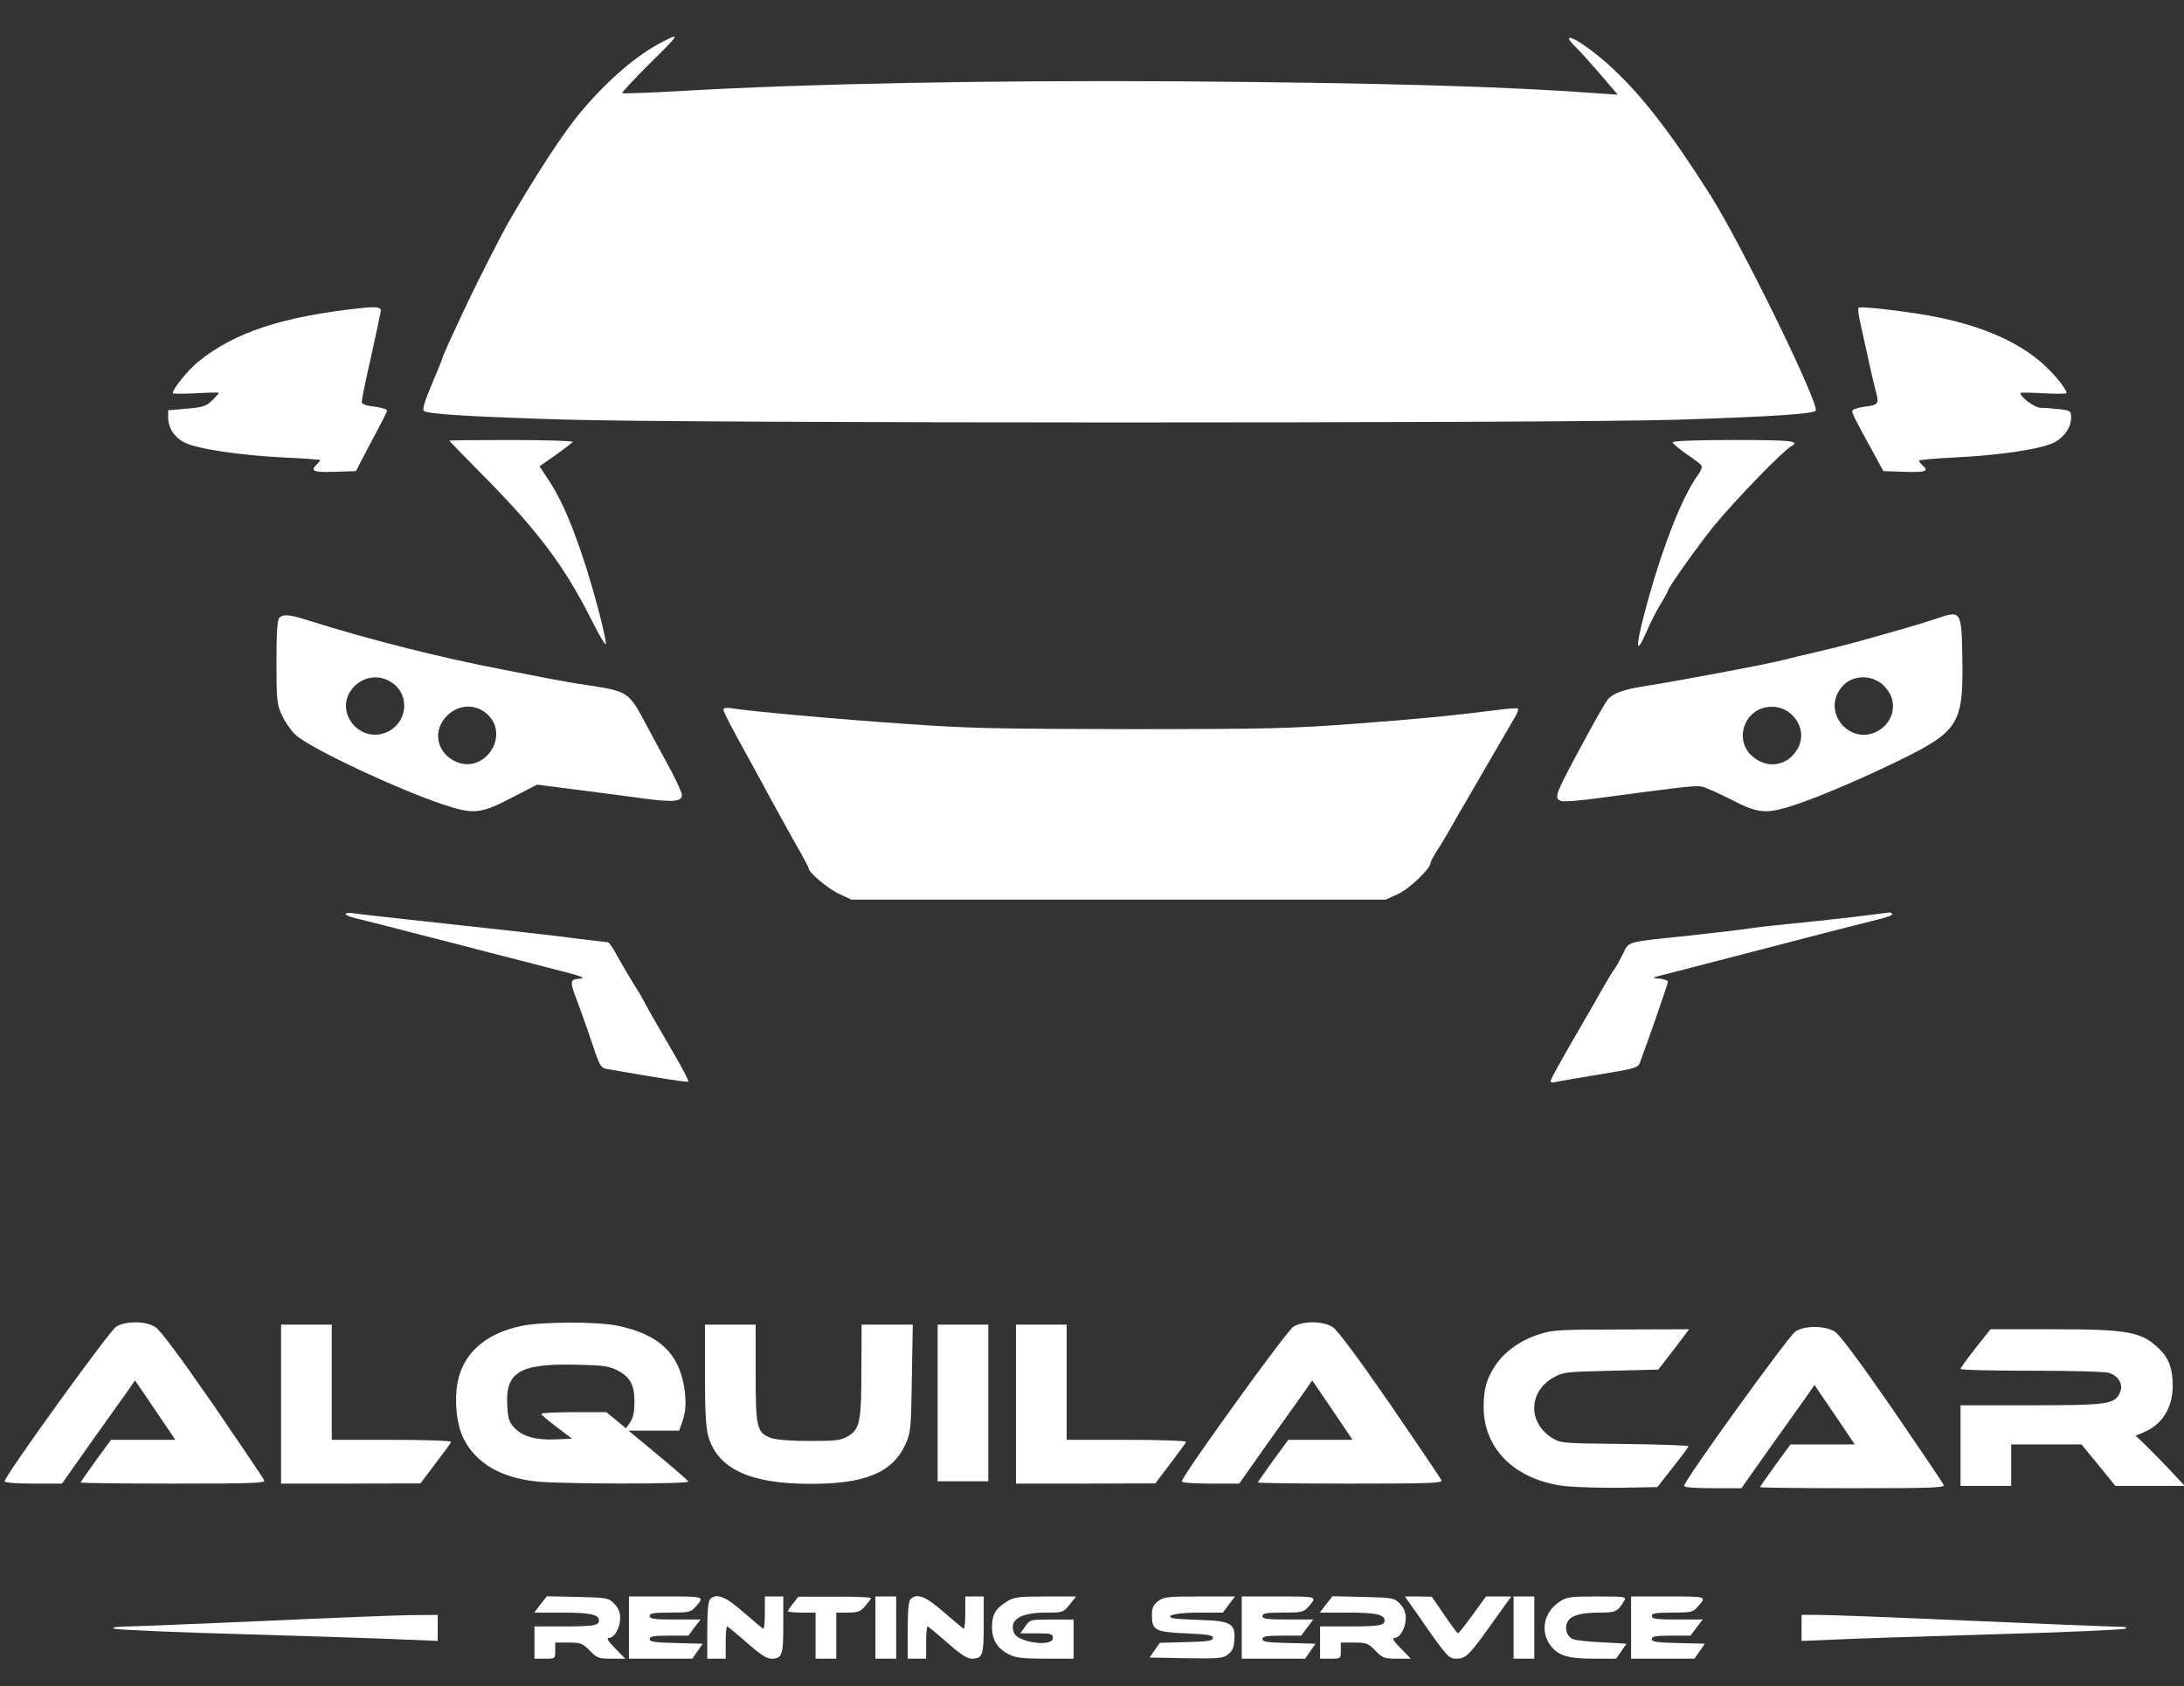 <?xml version="1.0" standalone="no"?>
<!DOCTYPE svg PUBLIC "-//W3C//DTD SVG 20010904//EN"
 "http://www.w3.org/TR/2001/REC-SVG-20010904/DTD/svg10.dtd">
<svg version="1.0" xmlns="http://www.w3.org/2000/svg"
 width="948pt" height="732pt" viewBox="0 0 948 732"
 preserveAspectRatio="xMidYMid meet">

<rect x="0" y="0" width="948" height="732" fill="#333333" stroke="none"/>

<g transform="translate(0,732) scale(0.1,-0.1)"
fill="#fff" stroke="none">
<path d="M2875 7138 c-111 -57 -235 -163 -353 -303 -74 -87 -196 -274 -315
-480 -33 -58 -128 -245 -174 -341 -73 -155 -113 -243 -113 -249 0 -3 -20 -53
-45 -112 -29 -67 -42 -110 -36 -116 14 -14 182 -25 601 -38 528 -17 4305 -17
4835 -1 411 13 592 25 606 39 21 21 -319 717 -455 933 -167 264 -292 427 -423
550 -83 79 -193 154 -193 132 0 -4 14 -21 31 -38 17 -16 64 -69 106 -117 l75
-88 -73 5 c-414 31 -940 46 -1834 53 -825 5 -1610 -10 -2159 -42 -138 -8 -252
-12 -255 -9 -3 2 48 57 112 121 139 137 143 143 62 101z"/>
<path d="M1580 5984 c-350 -36 -564 -106 -723 -237 -43 -36 -107 -115 -107
-133 0 -4 45 -4 100 -1 55 3 100 4 100 2 0 -3 -14 -18 -30 -34 -26 -25 -41
-29 -110 -35 l-80 -7 0 -30 c0 -46 26 -87 71 -110 56 -28 244 -56 434 -65 85
-4 155 -9 155 -11 0 -3 -7 -11 -15 -19 -29 -29 -16 -35 77 -32 l93 3 26 50
c14 28 45 85 67 127 23 43 42 81 42 86 0 6 -25 13 -55 17 -38 4 -55 11 -55 21
0 8 18 96 41 197 22 100 41 189 42 197 2 16 -16 19 -73 14z"/>
<path d="M8067 5984 c-2 -3 -1 -21 3 -42 20 -93 61 -280 70 -312 18 -64 15
-68 -45 -75 -34 -5 -55 -12 -55 -20 0 -12 17 -45 97 -190 l38 -70 93 -3 c91
-3 107 3 77 28 -8 7 -15 16 -15 20 0 4 67 10 150 14 199 9 387 38 438 66 45
25 72 66 72 108 0 28 -2 30 -52 36 -29 3 -66 6 -81 6 -25 0 -87 46 -87 64 0 3
45 2 100 -1 55 -3 100 -3 100 1 0 16 -45 73 -94 119 -119 111 -306 188 -556
226 -132 20 -246 31 -253 25z"/>
<path d="M1950 5407 c0 -1 71 -74 158 -162 229 -232 344 -386 459 -615 34 -69
63 -116 63 -105 0 34 -58 253 -101 379 -56 166 -100 264 -160 351 l-27 41 70
49 c38 27 72 53 74 57 3 4 -117 8 -265 8 -149 0 -271 -1 -271 -3z"/>
<path d="M7260 5400 c0 -5 27 -27 59 -50 33 -22 63 -45 67 -51 3 -6 -3 -24
-15 -40 -72 -97 -165 -339 -236 -613 -36 -140 -33 -169 9 -75 18 43 47 100 65
128 17 28 31 54 31 57 0 12 136 203 198 279 98 119 299 326 337 348 41 23 1
27 -250 27 -163 0 -265 -4 -265 -10z"/>
<path d="M8400 4633 c-68 -23 -177 -54 -350 -102 -36 -10 -108 -28 -160 -40
-52 -12 -120 -28 -150 -36 -84 -21 -445 -89 -610 -115 -87 -14 -128 -30 -151
-56 -9 -11 -49 -80 -89 -154 -144 -266 -147 -274 -113 -287 9 -4 73 1 142 10
371 50 439 58 467 53 17 -4 74 -29 127 -56 109 -57 147 -63 243 -35 94 27 296
111 473 197 274 133 293 163 289 445 -4 216 -3 215 -118 176z m-239 -276 c19
-13 40 -39 48 -61 20 -52 0 -111 -48 -143 -120 -80 -258 69 -169 182 39 50
113 60 169 22z m-389 -134 c50 -45 60 -106 28 -158 -46 -75 -138 -84 -201 -21
-67 67 -30 185 63 205 39 9 83 -2 110 -26z"/>
<path d="M1212 4638 c-8 -8 -12 -65 -12 -192 0 -169 2 -184 24 -231 12 -27 38
-65 57 -83 57 -56 432 -233 642 -304 133 -44 163 -41 296 28 l112 58 172 -22
c95 -12 225 -29 290 -38 129 -17 167 -14 167 15 0 10 -22 58 -48 107 -27 49
-72 134 -102 189 -81 153 -81 153 -255 180 -55 8 -134 22 -175 30 -41 8 -133
26 -205 40 -270 52 -582 131 -834 211 -83 27 -112 29 -129 12z m489 -281 c83
-56 67 -181 -29 -218 -56 -22 -120 1 -152 54 -69 113 70 239 181 164z m415
-138 c100 -94 -15 -263 -140 -204 -77 37 -98 124 -45 188 49 59 131 67 185 16z"/>
<path d="M3140 4240 c0 -10 31 -70 125 -240 26 -47 65 -119 87 -160 23 -41 67
-122 99 -179 33 -57 59 -106 59 -110 0 -18 82 -87 130 -110 l55 -26 1160 0
1160 0 53 24 c50 23 142 111 142 136 0 6 11 26 23 45 13 19 35 55 49 80 14 25
34 59 44 77 10 17 51 87 90 155 70 120 122 211 160 275 10 17 16 34 13 37 -2
3 -36 1 -74 -4 -221 -28 -371 -42 -640 -62 -268 -20 -371 -23 -965 -23 -582 1
-704 3 -982 23 -293 20 -679 55 -755 68 -20 3 -33 1 -33 -6z"/>
<path d="M1500 3352 c0 -5 30 -16 68 -24 37 -9 148 -37 247 -63 99 -25 239
-61 310 -80 72 -18 198 -51 280 -72 119 -30 142 -39 113 -41 -46 -4 -46 -9
-12 -99 14 -37 34 -93 44 -123 61 -179 52 -164 101 -173 217 -38 333 -56 337
-52 3 2 -22 50 -54 106 -109 187 -124 214 -134 234 -6 11 -16 29 -22 40 -36
56 -77 126 -103 173 -15 28 -32 52 -36 52 -4 0 -59 7 -121 14 -103 14 -236 29
-768 87 -102 11 -200 22 -217 25 -18 3 -33 1 -33 -4z"/>
<path d="M8040 3339 c-85 -10 -207 -23 -270 -29 -63 -6 -142 -15 -175 -20 -33
-5 -150 -19 -260 -31 -286 -30 -262 -23 -292 -83 -14 -28 -30 -57 -37 -65 -6
-7 -24 -38 -41 -67 -16 -29 -75 -131 -130 -226 -55 -95 -102 -179 -103 -187
-3 -10 3 -12 20 -8 12 3 98 18 190 33 159 26 168 29 177 53 33 88 121 341 121
349 0 6 -17 12 -37 14 -36 3 -35 4 27 19 77 20 423 109 675 175 99 25 211 54
248 63 38 9 65 19 61 24 -4 4 -10 7 -13 6 -3 -1 -76 -9 -161 -20z"/>
<path d="M504 1561 c-29 -18 -484 -648 -484 -671 0 -6 47 -10 125 -10 l124 0
122 173 c67 94 139 195 159 223 l36 52 88 -129 87 -129 -140 0 -139 0 -66 -90
c-36 -50 -66 -93 -66 -95 0 -3 180 -5 401 -5 345 0 400 2 396 14 -3 8 -104
157 -223 331 -144 208 -229 322 -250 335 -42 26 -128 27 -170 1z"/>
<path d="M2261 1564 c-140 -30 -232 -103 -266 -210 -26 -82 -18 -211 18 -280
55 -107 160 -168 317 -185 109 -11 663 -12 658 0 -1 4 -61 56 -132 115 l-128
106 110 0 110 0 10 28 c19 50 22 94 12 159 -24 150 -111 231 -288 268 -87 19
-335 18 -421 -1z m414 -190 c59 -29 78 -62 79 -136 0 -45 -5 -71 -18 -91 l-19
-27 -42 35 -43 35 -141 0 c-78 0 -141 -3 -141 -7 0 -5 30 -30 67 -58 l66 -50
-69 -3 c-87 -4 -144 12 -180 49 -24 25 -29 40 -32 98 -9 146 54 183 303 177
105 -2 139 -6 170 -22z"/>
<path d="M5614 1561 c-29 -18 -484 -648 -484 -671 0 -6 47 -10 125 -10 l124 0
122 173 c67 94 139 195 159 223 l36 52 88 -129 87 -129 -140 0 -139 0 -66 -90
c-36 -50 -66 -93 -66 -95 0 -3 180 -5 401 -5 345 0 400 2 396 14 -3 8 -104
157 -223 331 -144 208 -229 322 -250 335 -42 26 -128 27 -170 1z"/>
<path d="M1220 1225 l0 -345 303 0 302 1 65 86 c36 47 67 89 68 94 2 5 -111 9
-257 9 l-261 0 0 250 0 250 -110 0 -110 0 0 -345z"/>
<path d="M3060 1352 c0 -163 4 -231 15 -268 41 -140 181 -205 441 -205 239 -1
359 49 415 173 22 50 24 67 27 286 l4 232 -111 0 -111 0 -1 -197 c0 -226 -7
-257 -59 -288 -30 -17 -52 -20 -165 -20 -83 0 -144 5 -168 13 -62 23 -67 42
-67 282 l0 210 -110 0 -110 0 0 -218z"/>
<path d="M4070 1230 l0 -340 110 0 110 0 0 340 0 340 -110 0 -110 0 0 -340z"/>
<path d="M4410 1225 l0 -345 303 0 302 1 65 86 c36 47 67 89 68 94 2 5 -111 9
-257 9 l-261 0 0 250 0 250 -110 0 -110 0 0 -345z"/>
<path d="M7794 1541 c-29 -18 -484 -648 -484 -671 0 -6 47 -10 125 -10 l124 0
122 173 c67 94 139 195 159 223 l36 52 88 -129 87 -129 -140 0 -139 0 -66 -90
c-36 -50 -66 -93 -66 -95 0 -3 180 -5 401 -5 345 0 400 2 396 14 -3 8 -104
157 -223 331 -144 208 -229 322 -250 335 -42 26 -128 27 -170 1z"/>
<path d="M6684 1529 c-81 -25 -151 -74 -191 -133 -40 -59 -53 -103 -53 -183 0
-185 139 -319 355 -344 50 -5 159 -8 244 -7 l155 3 67 85 c37 47 68 88 68 92
1 4 -124 8 -276 10 -273 3 -279 3 -317 27 -103 65 -102 197 3 259 45 26 50 27
252 32 l207 5 39 50 c21 28 52 67 67 88 l28 37 -293 -1 c-263 0 -301 -2 -355
-20z"/>
<path d="M8575 1468 c-36 -46 -65 -86 -65 -90 0 -5 139 -8 309 -8 189 0 320
-4 338 -10 41 -15 60 -51 45 -85 -23 -51 -54 -55 -387 -55 l-305 0 0 -175 0
-175 110 0 110 0 0 90 0 90 153 0 152 0 74 -90 73 -90 151 0 150 0 -68 73
c-37 39 -85 88 -106 108 l-39 37 31 13 c84 34 130 107 130 204 0 72 -16 118
-57 158 -76 76 -134 87 -461 87 l-273 0 -65 -82z"/>
<path d="M2346 356 l-27 -36 121 0 c121 0 160 -8 160 -34 0 -22 -24 -26 -156
-26 l-124 0 0 -70 0 -70 45 0 c45 0 45 0 45 35 l0 35 58 0 c53 0 61 -3 92 -35
31 -32 38 -35 94 -35 l60 0 -44 45 c-31 31 -39 45 -27 45 24 0 49 44 49 86 0
26 -8 44 -26 63 -25 25 -31 26 -159 29 l-133 3 -28 -35z"/>
<path d="M2730 255 l0 -135 138 0 137 0 23 33 22 32 -115 3 c-93 2 -115 5
-115 17 0 12 17 15 84 15 l84 0 26 35 27 35 -110 0 c-92 0 -111 3 -111 15 0
12 16 15 88 15 79 0 91 2 109 23 43 48 45 47 -126 47 l-161 0 0 -135z"/>
<path d="M3082 378 c-8 -8 -12 -53 -12 -135 l0 -123 40 0 40 0 0 70 c0 39 3
70 6 70 3 0 41 -31 85 -70 58 -51 87 -70 107 -70 47 0 52 14 52 147 l0 123
-40 0 -40 0 0 -70 c0 -38 -3 -70 -6 -70 -3 0 -41 32 -85 70 -80 71 -119 86
-147 58z"/>
<path d="M3443 360 c-13 -15 -23 -31 -23 -34 0 -3 27 -6 60 -6 l60 0 0 -100 0
-100 45 0 45 0 0 100 0 100 50 0 c43 0 55 4 75 28 13 15 25 30 25 35 0 4 -71
7 -157 6 l-158 0 -22 -29z"/>
<path d="M3800 255 l0 -135 45 0 45 0 0 135 0 135 -45 0 -45 0 0 -135z"/>
<path d="M3952 378 c-8 -8 -12 -53 -12 -135 l0 -123 40 0 40 0 0 70 c0 39 3
70 6 70 3 0 41 -31 85 -70 58 -51 87 -70 107 -70 47 0 52 14 52 147 l0 123
-40 0 -40 0 0 -70 c0 -38 -3 -70 -6 -70 -3 0 -41 32 -85 70 -80 71 -119 86
-147 58z"/>
<path d="M4375 371 c-53 -32 -68 -57 -69 -110 -1 -58 22 -97 75 -123 27 -14
60 -18 157 -18 l122 0 0 85 0 85 -94 0 c-94 0 -95 0 -116 -30 l-21 -30 70 0
c64 0 71 -2 71 -20 0 -41 -153 -20 -169 23 -21 57 28 87 141 87 71 0 74 1 101
35 l28 35 -133 0 c-112 0 -138 -3 -163 -19z"/>
<path d="M5026 369 c-20 -16 -26 -29 -26 -58 0 -68 13 -75 147 -81 96 -4 118
-8 118 -20 0 -12 -21 -16 -115 -18 l-115 -3 -23 -32 -22 -32 157 -3 c141 -2
160 -1 183 16 19 15 26 30 28 64 5 70 -15 82 -146 86 -59 2 -114 5 -122 8 -36
12 20 24 116 24 l102 0 26 35 27 35 -154 0 c-141 0 -157 -2 -181 -21z"/>
<path d="M5390 255 l0 -135 138 0 137 0 23 33 22 32 -115 3 c-93 2 -115 5
-115 17 0 12 17 15 84 15 l84 0 26 35 27 35 -110 0 c-92 0 -111 3 -111 15 0
12 16 15 88 15 79 0 91 2 109 23 43 48 45 47 -126 47 l-161 0 0 -135z"/>
<path d="M5756 356 l-27 -36 121 0 c121 0 160 -8 160 -34 0 -22 -24 -26 -156
-26 l-124 0 0 -70 0 -70 45 0 c45 0 45 0 45 35 l0 35 58 0 c53 0 61 -3 92 -35
31 -32 38 -35 94 -35 l60 0 -44 45 c-31 31 -39 45 -27 45 24 0 49 44 49 86 0
26 -8 44 -26 63 -25 25 -31 26 -159 29 l-133 3 -28 -35z"/>
<path d="M6156 308 c127 -183 132 -188 167 -188 40 0 56 16 160 163 l77 107
-55 0 -55 0 -58 -80 c-31 -43 -60 -79 -63 -80 -3 0 -30 36 -60 80 l-54 79 -58
1 -59 0 58 -82z"/>
<path d="M6570 255 l0 -135 45 0 45 0 0 135 0 135 -45 0 -45 0 0 -135z"/>
<path d="M6769 367 c-69 -46 -85 -131 -37 -192 33 -42 76 -55 185 -55 l98 0
23 33 22 32 -107 6 c-60 3 -116 9 -126 14 -25 11 -37 45 -24 72 13 30 56 43
140 43 72 0 79 4 108 53 9 16 1 17 -119 17 -117 0 -132 -2 -163 -23z"/>
<path d="M7080 255 l0 -135 138 0 137 0 23 33 22 32 -115 3 c-93 2 -115 5
-115 17 0 12 17 15 84 15 l84 0 26 35 27 35 -110 0 c-92 0 -111 3 -111 15 0
12 16 15 88 15 79 0 91 2 109 23 43 48 45 47 -126 47 l-161 0 0 -135z"/>
<path d="M1150 284 c-278 -12 -543 -23 -590 -24 -56 -1 -78 -4 -65 -10 11 -4
268 -16 570 -24 303 -9 614 -19 693 -23 l142 -6 0 56 0 57 -122 -1 c-68 -1
-350 -12 -628 -25z"/>
<path d="M7820 253 l0 -56 143 6 c78 4 390 14 692 23 303 8 559 20 570 24 14
6 0 9 -45 9 -36 1 -321 12 -635 26 -313 14 -605 25 -647 25 l-78 0 0 -57z"/>
</g>
</svg>
